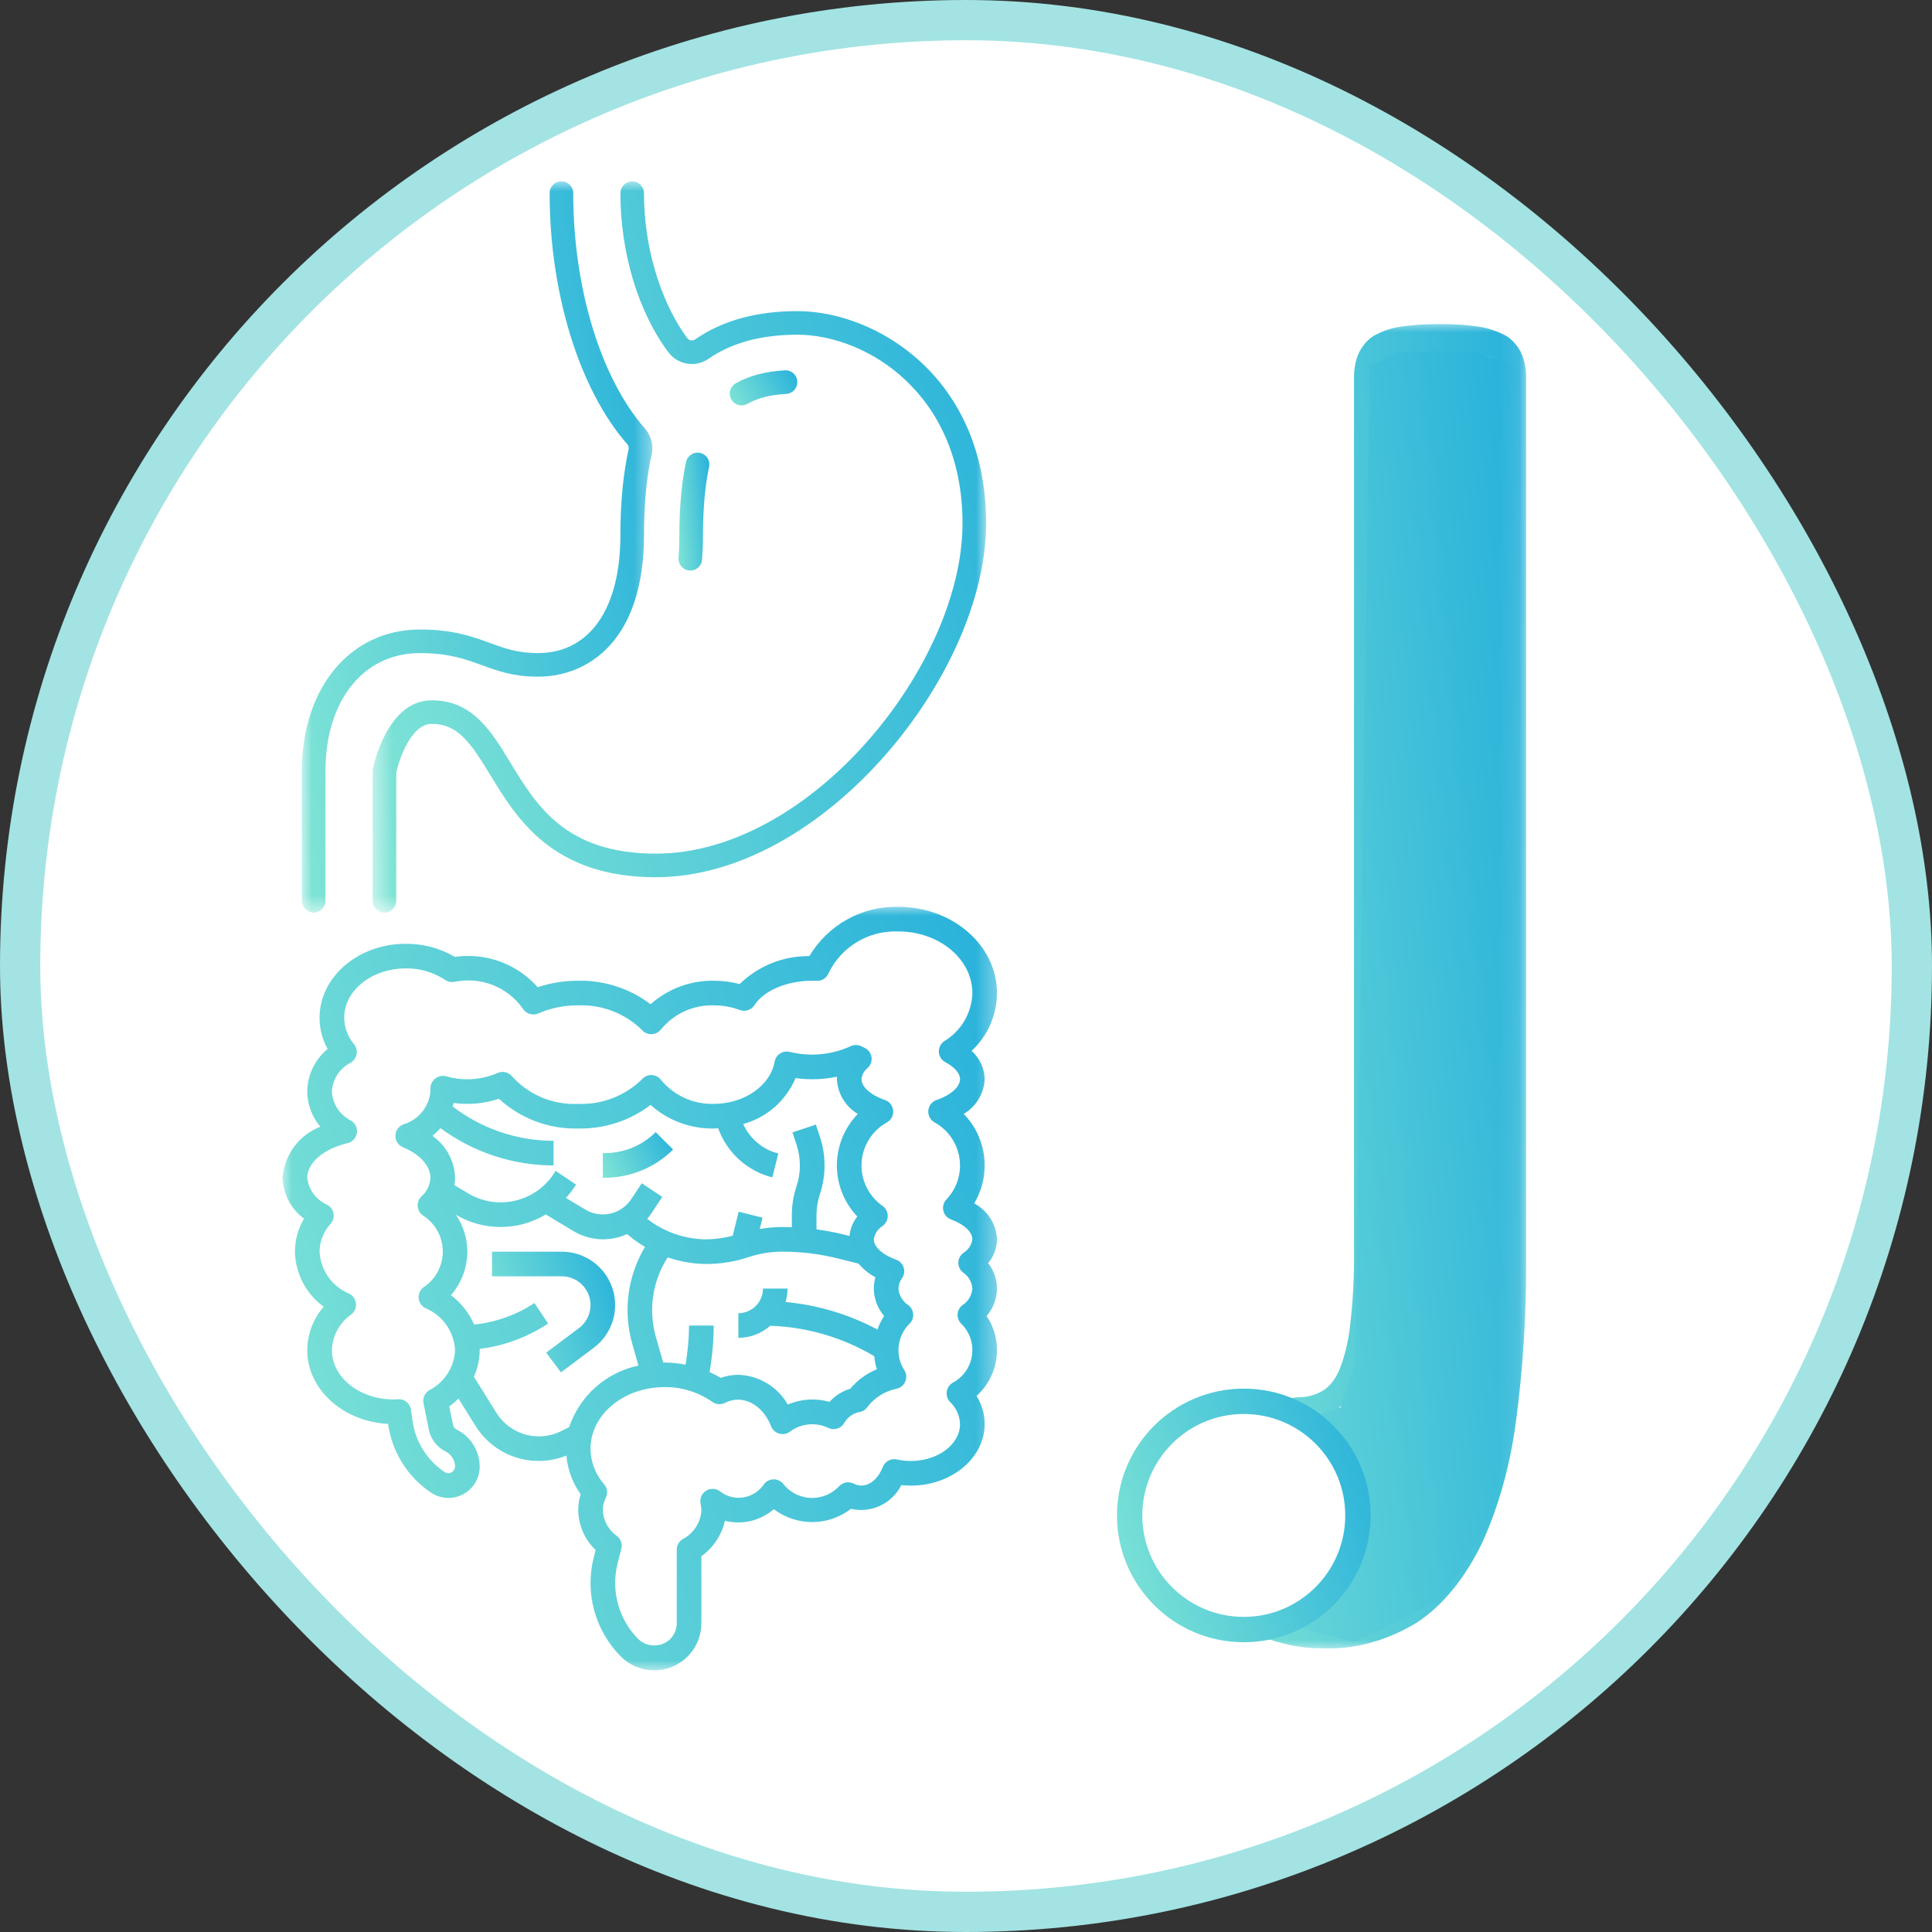 <?xml version="1.0" encoding="utf-8"?>
<svg xmlns="http://www.w3.org/2000/svg" width="96" height="96" viewBox="0 0 96 96" fill="none">
<rect x="0" y="0" width="96" height="96" fill="#333333" stroke="none"/>
<rect x="1" y="1" width="94" height="94" rx="47" fill="white" stroke="#A3E3E3" stroke-width="2"/>
<mask id="mask0_13873_5453" style="mask-type:luminance" maskUnits="userSpaceOnUse" x="18" y="9" width="32" height="37">
<path d="M18.502 9H49.001V45.356H18.502V9Z" fill="white"/>
</mask>
<g mask="url(#mask0_13873_5453)">
<path d="M19.104 45.348C18.781 45.348 18.518 45.084 18.518 44.761V38.315C18.518 38.276 18.522 38.237 18.529 38.2C18.557 38.061 19.235 34.798 21.449 34.798C23.478 34.798 24.4 36.314 25.376 37.919C26.656 40.027 28.108 42.417 32.587 42.417C40.292 42.417 47.827 33.022 47.827 26.007C47.827 19.541 43.028 16.631 39.621 16.631C37.837 16.631 36.355 17.031 35.215 17.823C34.565 18.276 33.683 18.135 33.207 17.498C31.716 15.509 30.828 12.556 30.828 9.598C30.828 9.275 31.091 9.012 31.414 9.012C31.737 9.012 32 9.275 32 9.598C32 12.794 33.109 15.41 34.146 16.795C34.239 16.924 34.416 16.951 34.546 16.862C35.886 15.93 37.592 15.459 39.621 15.459C43.516 15.459 49 18.732 49 26.007C49 33.523 40.885 43.589 32.587 43.589C27.448 43.589 25.671 40.663 24.373 38.528C23.379 36.896 22.754 35.97 21.449 35.97C20.439 35.97 19.841 37.697 19.69 38.377V44.761C19.69 45.084 19.427 45.348 19.104 45.348Z" fill="url(#paint0_linear_13873_5453)"/>
</g>
<mask id="mask1_13873_5453" style="mask-type:luminance" maskUnits="userSpaceOnUse" x="15" y="9" width="18" height="37">
<path d="M15 9H32.526V45.356H15V9Z" fill="white"/>
</mask>
<g mask="url(#mask1_13873_5453)">
<path d="M15.586 45.346C15.263 45.346 15 45.082 15 44.759V38.313C15 34.171 17.411 31.28 20.862 31.28C22.513 31.28 23.488 31.635 24.349 31.951C25.084 32.219 25.721 32.452 26.724 32.452C29.293 32.452 30.827 30.262 30.827 26.591C30.827 24.978 30.96 23.583 31.235 22.329C31.255 22.237 31.23 22.143 31.169 22.073C28.789 19.358 27.31 14.577 27.31 9.596C27.31 9.273 27.573 9.01 27.896 9.01C28.219 9.01 28.483 9.273 28.483 9.596C28.483 14.305 29.85 18.79 32.05 21.299C32.357 21.649 32.48 22.128 32.38 22.581C32.123 23.751 32 25.062 32 26.591C32 31.777 29.275 33.624 26.724 33.624C25.513 33.624 24.716 33.334 23.947 33.052C23.14 32.757 22.305 32.452 20.862 32.452C18.057 32.452 16.172 34.808 16.172 38.313V44.759C16.172 45.082 15.909 45.346 15.586 45.346Z" fill="url(#paint1_linear_13873_5453)"/>
</g>
<path d="M34.3 28.35C34.287 28.35 34.271 28.35 34.255 28.347C33.932 28.325 33.692 28.041 33.714 27.718C33.744 27.354 33.758 26.976 33.758 26.591C33.758 25.191 33.87 23.966 34.09 22.952C34.156 22.636 34.468 22.437 34.786 22.503C35.102 22.572 35.304 22.883 35.235 23.199C35.033 24.133 34.93 25.273 34.93 26.591C34.93 27.006 34.914 27.416 34.885 27.81C34.861 28.116 34.605 28.35 34.3 28.35Z" fill="url(#paint2_linear_13873_5453)"/>
<path d="M36.85 20.144C36.644 20.144 36.444 20.036 36.337 19.846C36.179 19.564 36.278 19.207 36.559 19.047C37.226 18.669 38.025 18.459 39 18.401C39.33 18.383 39.6 18.63 39.618 18.953C39.639 19.276 39.392 19.553 39.069 19.573C38.265 19.619 37.651 19.777 37.136 20.068C37.045 20.118 36.946 20.144 36.85 20.144Z" fill="url(#paint3_linear_13873_5453)"/>
<mask id="mask2_13873_5453" style="mask-type:luminance" maskUnits="userSpaceOnUse" x="14" y="45" width="36" height="38">
<path d="M14 45H49.654V83H14V45Z" fill="white"/>
</mask>
<g mask="url(#mask2_13873_5453)">
<path d="M44.644 45.06C44.422 45.055 44.202 45.063 43.982 45.087C43.762 45.111 43.544 45.149 43.33 45.202C43.115 45.254 42.904 45.321 42.698 45.401C42.492 45.482 42.292 45.576 42.099 45.683C41.905 45.79 41.72 45.91 41.542 46.041C41.364 46.173 41.196 46.316 41.037 46.47C40.879 46.624 40.731 46.788 40.594 46.962C40.457 47.136 40.332 47.317 40.219 47.508C39.899 47.504 39.581 47.532 39.266 47.59C38.951 47.65 38.645 47.739 38.348 47.858C38.05 47.977 37.767 48.124 37.499 48.3C37.231 48.475 36.982 48.674 36.753 48.898C36.331 48.786 35.9 48.73 35.463 48.732C35.177 48.727 34.893 48.75 34.611 48.798C34.329 48.847 34.054 48.921 33.786 49.021C33.517 49.121 33.261 49.245 33.016 49.393C32.77 49.541 32.541 49.71 32.327 49.9C32.071 49.706 31.8 49.534 31.515 49.385C31.23 49.236 30.934 49.112 30.628 49.013C30.322 48.913 30.01 48.84 29.692 48.793C29.373 48.745 29.053 48.725 28.731 48.732C28.043 48.729 27.372 48.837 26.718 49.054C26.592 48.911 26.457 48.777 26.314 48.651C26.171 48.525 26.021 48.408 25.863 48.301C25.706 48.193 25.542 48.096 25.373 48.009C25.203 47.922 25.029 47.845 24.85 47.78C24.671 47.714 24.488 47.66 24.303 47.617C24.117 47.575 23.929 47.543 23.739 47.524C23.549 47.504 23.359 47.496 23.169 47.5C22.978 47.504 22.788 47.52 22.6 47.547C22.231 47.331 21.839 47.167 21.426 47.056C21.012 46.945 20.591 46.892 20.163 46.896C17.802 46.896 15.879 48.542 15.879 50.568C15.879 51.12 16.012 51.639 16.279 52.124C16.122 52.253 15.982 52.397 15.857 52.556C15.732 52.716 15.626 52.887 15.539 53.069C15.451 53.252 15.385 53.442 15.339 53.639C15.293 53.837 15.269 54.036 15.267 54.239C15.27 54.559 15.327 54.869 15.439 55.169C15.551 55.469 15.711 55.741 15.918 55.984C15.789 56.035 15.663 56.094 15.542 56.162C15.421 56.23 15.305 56.306 15.194 56.39C15.084 56.474 14.98 56.566 14.882 56.665C14.785 56.764 14.694 56.869 14.612 56.981C14.53 57.093 14.455 57.21 14.389 57.332C14.323 57.455 14.266 57.581 14.218 57.711C14.17 57.842 14.131 57.975 14.102 58.111C14.072 58.246 14.053 58.384 14.043 58.522C14.049 58.721 14.077 58.916 14.127 59.109C14.177 59.301 14.248 59.485 14.34 59.661C14.432 59.837 14.543 60.001 14.672 60.151C14.801 60.302 14.945 60.437 15.105 60.554C14.959 60.803 14.848 61.066 14.771 61.344C14.695 61.622 14.656 61.906 14.655 62.194C14.661 62.462 14.697 62.725 14.763 62.984C14.83 63.244 14.924 63.492 15.049 63.73C15.172 63.967 15.322 64.188 15.497 64.39C15.671 64.593 15.867 64.773 16.084 64.931C15.823 65.23 15.623 65.566 15.482 65.937C15.342 66.308 15.27 66.692 15.267 67.089C15.267 69.037 17.046 70.638 19.284 70.753L19.287 70.778C19.336 71.121 19.42 71.454 19.539 71.778C19.658 72.103 19.81 72.411 19.994 72.704C20.178 72.996 20.391 73.266 20.632 73.514C20.873 73.762 21.138 73.981 21.425 74.173C21.542 74.251 21.667 74.311 21.801 74.355C21.934 74.399 22.071 74.424 22.212 74.43C22.352 74.437 22.49 74.425 22.627 74.394C22.764 74.362 22.894 74.313 23.018 74.247C23.142 74.18 23.254 74.099 23.356 74.002C23.457 73.905 23.544 73.796 23.616 73.676C23.688 73.555 23.743 73.427 23.78 73.292C23.817 73.156 23.835 73.018 23.835 72.878C23.835 72.686 23.808 72.497 23.755 72.312C23.702 72.128 23.625 71.954 23.523 71.79C23.422 71.627 23.3 71.48 23.157 71.351C23.015 71.222 22.858 71.114 22.685 71.028C22.638 71.005 22.598 70.971 22.567 70.928C22.535 70.885 22.515 70.837 22.507 70.784L22.323 69.888C22.486 69.769 22.638 69.638 22.78 69.495L23.628 70.851C23.685 70.942 23.746 71.031 23.811 71.117C23.875 71.203 23.943 71.286 24.015 71.366C24.086 71.446 24.162 71.523 24.24 71.597C24.319 71.67 24.4 71.74 24.485 71.807C24.57 71.873 24.657 71.936 24.747 71.994C24.837 72.053 24.93 72.108 25.025 72.159C25.119 72.21 25.216 72.256 25.315 72.298C25.414 72.34 25.515 72.378 25.617 72.412C25.719 72.445 25.823 72.474 25.928 72.498C26.032 72.522 26.138 72.542 26.245 72.557C26.351 72.572 26.458 72.583 26.566 72.588C26.673 72.594 26.781 72.595 26.888 72.592C26.995 72.588 27.103 72.58 27.209 72.567C27.316 72.554 27.422 72.536 27.527 72.514C27.633 72.492 27.737 72.465 27.84 72.434C27.942 72.402 28.044 72.366 28.144 72.326C28.173 72.672 28.248 73.009 28.369 73.335C28.489 73.661 28.651 73.966 28.854 74.249C28.771 74.507 28.73 74.772 28.731 75.044C28.735 75.229 28.756 75.412 28.795 75.593C28.834 75.773 28.891 75.948 28.965 76.118C29.039 76.287 29.13 76.448 29.235 76.6C29.341 76.751 29.461 76.891 29.595 77.019L29.497 77.409C29.443 77.624 29.404 77.842 29.378 78.063C29.352 78.283 29.341 78.504 29.344 78.726C29.347 78.948 29.364 79.168 29.395 79.388C29.426 79.608 29.471 79.824 29.53 80.038C29.59 80.252 29.662 80.461 29.748 80.665C29.834 80.87 29.933 81.068 30.044 81.26C30.155 81.452 30.279 81.636 30.414 81.812C30.548 81.988 30.694 82.154 30.851 82.312C30.96 82.42 31.078 82.517 31.206 82.603C31.334 82.688 31.469 82.76 31.611 82.819C31.753 82.878 31.9 82.923 32.051 82.953C32.201 82.983 32.353 82.998 32.507 82.999C32.584 82.999 32.661 82.995 32.737 82.987C32.813 82.98 32.889 82.969 32.965 82.953C33.04 82.938 33.114 82.92 33.188 82.897C33.261 82.875 33.333 82.849 33.404 82.82C33.475 82.79 33.544 82.758 33.612 82.722C33.68 82.685 33.745 82.646 33.809 82.603C33.873 82.561 33.934 82.515 33.994 82.466C34.053 82.417 34.11 82.366 34.164 82.312C34.219 82.257 34.27 82.201 34.318 82.142C34.367 82.082 34.413 82.021 34.456 81.957C34.498 81.893 34.538 81.827 34.574 81.76C34.61 81.692 34.643 81.623 34.673 81.552C34.702 81.481 34.728 81.409 34.75 81.335C34.772 81.262 34.791 81.188 34.806 81.113C34.821 81.037 34.833 80.961 34.84 80.885C34.848 80.808 34.851 80.732 34.851 80.655V77.327C35.147 77.115 35.395 76.857 35.597 76.555C35.799 76.251 35.94 75.923 36.021 75.568C36.232 75.621 36.446 75.648 36.663 75.649C36.881 75.651 37.095 75.626 37.306 75.576C37.518 75.526 37.721 75.451 37.914 75.352C38.107 75.253 38.286 75.132 38.451 74.99C38.588 75.094 38.732 75.186 38.884 75.266C39.036 75.347 39.194 75.414 39.358 75.469C39.521 75.524 39.687 75.564 39.857 75.592C40.027 75.619 40.198 75.632 40.37 75.632C40.542 75.631 40.713 75.616 40.883 75.588C41.052 75.559 41.218 75.516 41.381 75.461C41.544 75.405 41.701 75.336 41.852 75.254C42.004 75.172 42.148 75.079 42.284 74.974C42.405 75.001 42.528 75.019 42.652 75.026C42.777 75.034 42.9 75.031 43.025 75.017C43.148 75.004 43.27 74.98 43.39 74.947C43.51 74.913 43.626 74.87 43.739 74.817C43.851 74.764 43.959 74.701 44.061 74.631C44.163 74.56 44.259 74.481 44.348 74.394C44.437 74.307 44.519 74.213 44.592 74.113C44.666 74.012 44.73 73.906 44.786 73.795C44.942 73.812 45.099 73.82 45.256 73.82C47.281 73.82 48.928 72.448 48.928 70.76C48.927 70.513 48.893 70.271 48.824 70.033C48.755 69.796 48.656 69.573 48.525 69.363C48.592 69.302 48.657 69.239 48.719 69.172C48.781 69.106 48.84 69.037 48.895 68.965C48.951 68.893 49.004 68.818 49.053 68.742C49.102 68.665 49.148 68.587 49.19 68.506C49.232 68.426 49.271 68.343 49.306 68.26C49.34 68.176 49.372 68.09 49.399 68.003C49.426 67.916 49.449 67.829 49.469 67.74C49.488 67.651 49.504 67.561 49.515 67.471C49.526 67.381 49.534 67.29 49.537 67.199C49.541 67.109 49.54 67.018 49.535 66.927C49.53 66.836 49.521 66.746 49.508 66.656C49.496 66.566 49.479 66.476 49.458 66.388C49.438 66.299 49.413 66.212 49.384 66.126C49.355 66.039 49.323 65.954 49.287 65.871C49.251 65.787 49.211 65.706 49.168 65.626C49.124 65.546 49.077 65.468 49.027 65.392C49.19 65.202 49.315 64.99 49.404 64.756C49.492 64.522 49.537 64.28 49.54 64.029C49.537 63.8 49.499 63.577 49.424 63.361C49.349 63.144 49.241 62.945 49.101 62.764C49.24 62.598 49.347 62.414 49.422 62.211C49.498 62.008 49.537 61.798 49.54 61.582C49.531 61.397 49.498 61.216 49.443 61.038C49.387 60.861 49.309 60.695 49.21 60.538C49.11 60.381 48.993 60.24 48.857 60.114C48.72 59.988 48.57 59.882 48.406 59.794C48.509 59.622 48.598 59.443 48.672 59.256C48.746 59.069 48.803 58.877 48.846 58.68C48.888 58.484 48.914 58.285 48.923 58.085C48.933 57.884 48.926 57.684 48.903 57.484C48.88 57.285 48.84 57.088 48.784 56.895C48.728 56.702 48.657 56.515 48.571 56.333C48.485 56.152 48.384 55.979 48.269 55.814C48.154 55.649 48.026 55.495 47.886 55.351C48.037 55.261 48.175 55.155 48.3 55.031C48.425 54.907 48.533 54.77 48.624 54.62C48.715 54.469 48.786 54.31 48.837 54.142C48.889 53.974 48.919 53.802 48.928 53.627C48.925 53.494 48.908 53.362 48.879 53.232C48.849 53.101 48.806 52.975 48.75 52.854C48.694 52.733 48.627 52.618 48.547 52.511C48.468 52.403 48.378 52.305 48.279 52.216C48.476 52.032 48.654 51.831 48.81 51.611C48.966 51.391 49.099 51.157 49.207 50.91C49.315 50.663 49.397 50.408 49.454 50.144C49.51 49.88 49.538 49.613 49.54 49.344C49.54 46.982 47.343 45.06 44.644 45.06ZM28.28 70.914L27.887 71.11C27.819 71.144 27.749 71.175 27.678 71.203C27.607 71.231 27.534 71.255 27.46 71.276C27.387 71.297 27.313 71.315 27.238 71.329C27.163 71.344 27.087 71.354 27.011 71.362C26.935 71.369 26.858 71.373 26.782 71.373C26.706 71.373 26.629 71.369 26.553 71.362C26.477 71.356 26.401 71.346 26.326 71.332C26.251 71.318 26.176 71.301 26.103 71.28C26.029 71.259 25.956 71.235 25.885 71.208C25.814 71.18 25.744 71.149 25.675 71.115C25.606 71.082 25.54 71.045 25.474 71.005C25.409 70.965 25.346 70.922 25.285 70.876C25.224 70.83 25.165 70.782 25.108 70.73C25.052 70.679 24.997 70.625 24.945 70.569C24.894 70.513 24.845 70.454 24.798 70.393C24.752 70.332 24.709 70.269 24.668 70.204L23.546 68.408C23.736 67.989 23.833 67.549 23.835 67.089C23.835 67.068 23.832 67.047 23.831 67.028C24.44 66.953 25.032 66.809 25.606 66.595C26.181 66.382 26.724 66.105 27.235 65.766L26.556 64.747C26.107 65.043 25.629 65.282 25.123 65.463C24.616 65.643 24.096 65.761 23.561 65.815C23.434 65.527 23.273 65.259 23.077 65.012C22.881 64.764 22.658 64.545 22.407 64.355C22.668 64.055 22.868 63.719 23.009 63.348C23.149 62.976 23.22 62.591 23.223 62.194C23.222 61.866 23.172 61.546 23.074 61.233C22.977 60.92 22.836 60.629 22.651 60.358C22.819 60.458 22.994 60.547 23.174 60.623C23.354 60.7 23.538 60.764 23.727 60.816C23.916 60.867 24.107 60.906 24.302 60.931C24.496 60.957 24.691 60.97 24.887 60.97C25.082 60.969 25.277 60.955 25.471 60.928C25.665 60.902 25.856 60.862 26.045 60.809C26.234 60.757 26.418 60.691 26.597 60.614C26.777 60.537 26.951 60.447 27.119 60.346L28.493 61.171C28.692 61.292 28.903 61.386 29.125 61.454C29.348 61.523 29.575 61.563 29.808 61.576C30.04 61.589 30.27 61.574 30.499 61.53C30.727 61.487 30.947 61.417 31.159 61.32C31.436 61.559 31.733 61.772 32.049 61.958C31.834 62.316 31.659 62.693 31.521 63.088C31.384 63.482 31.288 63.886 31.234 64.301C31.179 64.715 31.168 65.131 31.198 65.548C31.23 65.964 31.302 66.373 31.418 66.775L31.724 67.856C31.526 67.897 31.333 67.951 31.143 68.017C30.953 68.083 30.769 68.162 30.589 68.252C30.409 68.342 30.236 68.444 30.07 68.557C29.903 68.67 29.745 68.793 29.595 68.927C29.444 69.06 29.303 69.203 29.171 69.355C29.04 69.507 28.918 69.667 28.808 69.835C28.697 70.002 28.597 70.176 28.509 70.357C28.42 70.538 28.344 70.724 28.28 70.914ZM21.888 56.057C22.292 56.356 22.717 56.62 23.164 56.851C23.61 57.082 24.072 57.276 24.549 57.433C25.026 57.591 25.513 57.709 26.009 57.79C26.505 57.869 27.005 57.91 27.507 57.911V56.686C27.056 56.686 26.609 56.649 26.164 56.575C25.72 56.501 25.284 56.391 24.857 56.246C24.43 56.1 24.018 55.921 23.621 55.709C23.224 55.496 22.846 55.252 22.489 54.977C22.507 54.92 22.532 54.864 22.545 54.806C23.311 54.909 24.061 54.839 24.794 54.598C25.059 54.842 25.345 55.058 25.652 55.247C25.959 55.436 26.281 55.593 26.619 55.72C26.956 55.847 27.302 55.94 27.658 55.999C28.014 56.059 28.371 56.084 28.731 56.075C29.053 56.081 29.373 56.061 29.692 56.014C30.01 55.967 30.322 55.893 30.628 55.794C30.934 55.694 31.23 55.57 31.515 55.421C31.8 55.272 32.071 55.1 32.327 54.906C32.541 55.097 32.77 55.266 33.016 55.414C33.261 55.562 33.517 55.685 33.786 55.785C34.054 55.885 34.329 55.96 34.611 56.008C34.893 56.057 35.177 56.079 35.463 56.075C35.539 56.075 35.61 56.063 35.684 56.06C35.738 56.209 35.8 56.354 35.871 56.495C35.942 56.636 36.021 56.772 36.109 56.904C36.196 57.035 36.292 57.16 36.395 57.28C36.498 57.4 36.608 57.512 36.725 57.619C36.842 57.725 36.965 57.824 37.094 57.914C37.224 58.005 37.357 58.088 37.497 58.163C37.636 58.238 37.779 58.304 37.926 58.361C38.074 58.418 38.224 58.465 38.377 58.504L38.673 57.317C38.483 57.268 38.299 57.199 38.124 57.108C37.948 57.019 37.785 56.91 37.634 56.783C37.483 56.656 37.348 56.514 37.228 56.357C37.109 56.2 37.009 56.032 36.928 55.852C37.217 55.772 37.494 55.662 37.758 55.52C38.022 55.377 38.266 55.208 38.492 55.01C38.717 54.812 38.918 54.591 39.093 54.348C39.268 54.105 39.414 53.845 39.53 53.569C40.221 53.665 40.907 53.642 41.59 53.501C41.59 53.543 41.586 53.585 41.586 53.627C41.594 53.802 41.624 53.974 41.675 54.142C41.727 54.31 41.798 54.469 41.889 54.62C41.98 54.77 42.087 54.907 42.212 55.031C42.337 55.155 42.475 55.261 42.626 55.351C42.544 55.435 42.466 55.523 42.393 55.614C42.319 55.706 42.25 55.801 42.186 55.899C42.121 55.997 42.062 56.098 42.007 56.202C41.952 56.306 41.903 56.412 41.858 56.521C41.814 56.63 41.775 56.74 41.741 56.852C41.707 56.965 41.678 57.079 41.655 57.194C41.632 57.309 41.615 57.425 41.603 57.542C41.591 57.659 41.585 57.776 41.584 57.893C41.584 58.01 41.589 58.128 41.599 58.245C41.61 58.361 41.626 58.478 41.648 58.593C41.67 58.709 41.697 58.823 41.73 58.935C41.762 59.048 41.8 59.159 41.844 59.268C41.887 59.377 41.935 59.484 41.989 59.588C42.043 59.693 42.101 59.794 42.164 59.893C42.228 59.992 42.296 60.088 42.368 60.18C42.441 60.273 42.518 60.361 42.599 60.446C42.377 60.732 42.247 61.054 42.211 61.414L41.945 61.347C41.492 61.236 41.034 61.149 40.571 61.087V60.38C40.572 60.023 40.627 59.677 40.74 59.339C40.894 58.875 40.971 58.399 40.971 57.911C40.971 57.423 40.894 56.947 40.74 56.483L40.539 55.882L39.377 56.269L39.578 56.87C39.69 57.208 39.745 57.555 39.745 57.911C39.745 58.266 39.69 58.613 39.578 58.95C39.423 59.414 39.346 59.89 39.346 60.379V60.983C39.189 60.978 39.034 60.97 38.878 60.97C38.499 60.97 38.124 61.004 37.751 61.069L37.892 60.505L36.704 60.209L36.407 61.403C35.981 61.517 35.548 61.576 35.108 61.582C34.843 61.581 34.579 61.558 34.318 61.514C34.056 61.47 33.799 61.404 33.549 61.318C33.298 61.231 33.056 61.124 32.823 60.998C32.589 60.871 32.368 60.727 32.159 60.564C32.23 60.481 32.296 60.394 32.357 60.303L32.908 59.474L31.889 58.795L31.339 59.624C31.279 59.71 31.211 59.789 31.137 59.862C31.062 59.935 30.982 60 30.895 60.058C30.809 60.117 30.717 60.166 30.621 60.207C30.526 60.248 30.427 60.28 30.325 60.303C30.224 60.326 30.12 60.339 30.016 60.343C29.912 60.347 29.808 60.341 29.705 60.326C29.602 60.31 29.501 60.286 29.403 60.252C29.304 60.217 29.209 60.175 29.119 60.123L28.121 59.526C28.266 59.367 28.399 59.198 28.52 59.021L28.626 58.863L27.607 58.182L27.507 58.339C27.452 58.422 27.392 58.502 27.329 58.58C27.266 58.658 27.199 58.733 27.129 58.804C27.058 58.875 26.985 58.943 26.908 59.007C26.831 59.072 26.751 59.132 26.669 59.189C26.586 59.246 26.501 59.298 26.414 59.347C26.326 59.395 26.236 59.44 26.144 59.48C26.053 59.52 25.959 59.556 25.864 59.587C25.769 59.618 25.672 59.645 25.574 59.667C25.477 59.689 25.378 59.706 25.278 59.718C25.179 59.731 25.08 59.739 24.979 59.742C24.879 59.745 24.779 59.744 24.679 59.737C24.579 59.731 24.479 59.72 24.381 59.704C24.282 59.688 24.184 59.667 24.087 59.642C23.99 59.617 23.894 59.587 23.8 59.553C23.706 59.518 23.614 59.48 23.523 59.437C23.433 59.394 23.345 59.346 23.259 59.295L22.579 58.89C22.6 58.768 22.611 58.645 22.611 58.522C22.605 58.317 22.576 58.115 22.523 57.917C22.47 57.719 22.394 57.529 22.296 57.349C22.199 57.168 22.082 57.001 21.945 56.848C21.809 56.695 21.656 56.559 21.488 56.442C21.632 56.325 21.765 56.196 21.888 56.057ZM43.932 65.392C43.794 65.603 43.684 65.827 43.601 66.066C42.893 65.687 42.154 65.382 41.385 65.152C40.616 64.921 39.831 64.769 39.031 64.695C39.097 64.478 39.132 64.256 39.135 64.029H37.912C37.912 64.11 37.904 64.189 37.888 64.268C37.872 64.347 37.849 64.424 37.818 64.498C37.788 64.572 37.75 64.643 37.705 64.709C37.661 64.776 37.61 64.838 37.553 64.895C37.496 64.952 37.434 65.003 37.367 65.047C37.3 65.092 37.23 65.129 37.156 65.16C37.081 65.191 37.005 65.214 36.926 65.23C36.847 65.245 36.768 65.254 36.688 65.254V66.477C36.98 66.476 37.262 66.424 37.535 66.321C37.809 66.217 38.056 66.07 38.275 65.877C39.186 65.907 40.08 66.051 40.955 66.307C41.83 66.563 42.659 66.924 43.443 67.389C43.462 67.61 43.504 67.827 43.57 68.038C43.051 68.254 42.61 68.576 42.248 69.006C41.844 69.129 41.5 69.346 41.216 69.659C40.873 69.561 40.524 69.524 40.169 69.546C39.813 69.569 39.472 69.65 39.144 69.791C39.02 69.573 38.87 69.374 38.695 69.195C38.519 69.015 38.324 68.861 38.109 68.731C37.894 68.602 37.666 68.501 37.425 68.431C37.184 68.36 36.938 68.321 36.688 68.313C36.387 68.314 36.095 68.364 35.812 68.465C35.633 68.359 35.448 68.263 35.257 68.178C35.393 67.413 35.462 66.642 35.463 65.865H34.24C34.233 66.518 34.175 67.166 34.064 67.81C33.718 67.741 33.368 67.705 33.016 67.701C32.994 67.701 32.974 67.701 32.954 67.704L32.593 66.441C32.497 66.109 32.438 65.771 32.415 65.426C32.392 65.081 32.405 64.738 32.456 64.397C32.506 64.055 32.592 63.722 32.714 63.399C32.835 63.075 32.99 62.769 33.178 62.478C33.803 62.694 34.446 62.803 35.108 62.806C35.82 62.806 36.513 62.694 37.189 62.468C37.737 62.285 38.301 62.194 38.879 62.194C39.816 62.194 40.738 62.308 41.647 62.535L42.663 62.789C42.9 63.067 43.178 63.294 43.5 63.469C43.446 63.652 43.419 63.839 43.419 64.029C43.422 64.28 43.468 64.522 43.556 64.756C43.644 64.99 43.769 65.202 43.932 65.392ZM46.927 51.73C46.905 51.745 46.883 51.761 46.863 51.778C46.843 51.795 46.824 51.814 46.806 51.834C46.789 51.854 46.772 51.875 46.757 51.897C46.742 51.919 46.728 51.941 46.717 51.965C46.705 51.989 46.694 52.014 46.685 52.039C46.676 52.064 46.669 52.089 46.664 52.115C46.658 52.142 46.654 52.168 46.653 52.195C46.65 52.221 46.65 52.248 46.652 52.275C46.653 52.301 46.656 52.327 46.661 52.354C46.666 52.38 46.672 52.406 46.68 52.431C46.689 52.456 46.699 52.481 46.71 52.505C46.722 52.529 46.734 52.552 46.749 52.575C46.763 52.597 46.779 52.618 46.797 52.639C46.814 52.659 46.833 52.678 46.852 52.696C46.872 52.714 46.893 52.73 46.915 52.745C46.937 52.761 46.959 52.774 46.983 52.786C47.434 53.021 47.703 53.334 47.703 53.627C47.703 54.008 47.236 54.423 46.541 54.657C46.485 54.676 46.432 54.703 46.384 54.737C46.336 54.771 46.293 54.811 46.256 54.858C46.219 54.905 46.19 54.955 46.168 55.011C46.146 55.066 46.133 55.123 46.127 55.182C46.122 55.24 46.125 55.299 46.137 55.357C46.148 55.416 46.169 55.471 46.196 55.523C46.224 55.575 46.259 55.623 46.3 55.665C46.342 55.707 46.389 55.743 46.44 55.772C46.522 55.817 46.601 55.867 46.677 55.921C46.752 55.975 46.825 56.034 46.894 56.096C46.964 56.158 47.029 56.225 47.09 56.295C47.152 56.364 47.21 56.438 47.263 56.514C47.316 56.591 47.365 56.67 47.409 56.752C47.453 56.834 47.493 56.919 47.528 57.005C47.562 57.092 47.591 57.18 47.616 57.27C47.64 57.36 47.66 57.451 47.674 57.543C47.688 57.635 47.697 57.728 47.7 57.821C47.703 57.914 47.702 58.007 47.695 58.1C47.687 58.193 47.675 58.285 47.657 58.377C47.64 58.469 47.617 58.559 47.589 58.648C47.561 58.737 47.528 58.824 47.49 58.909C47.452 58.994 47.409 59.077 47.362 59.157C47.315 59.237 47.263 59.315 47.206 59.389C47.15 59.463 47.09 59.534 47.025 59.602C47.008 59.62 46.992 59.64 46.977 59.66C46.962 59.68 46.948 59.701 46.936 59.723C46.924 59.745 46.913 59.768 46.904 59.792C46.894 59.815 46.886 59.839 46.879 59.863C46.873 59.888 46.868 59.912 46.865 59.937C46.861 59.963 46.859 59.987 46.859 60.013C46.858 60.038 46.86 60.063 46.862 60.088C46.865 60.113 46.869 60.138 46.875 60.163C46.881 60.188 46.888 60.211 46.897 60.235C46.906 60.259 46.916 60.282 46.928 60.304C46.939 60.327 46.952 60.348 46.967 60.369C46.981 60.39 46.997 60.41 47.014 60.428C47.03 60.447 47.048 60.465 47.067 60.482C47.086 60.499 47.106 60.514 47.127 60.528C47.148 60.542 47.169 60.555 47.192 60.566C47.214 60.578 47.237 60.588 47.261 60.597C47.902 60.83 48.316 61.215 48.316 61.582C48.296 61.722 48.247 61.851 48.169 61.969C48.091 62.087 47.99 62.182 47.869 62.255C47.831 62.283 47.796 62.316 47.765 62.352C47.735 62.388 47.709 62.427 47.687 62.469C47.665 62.512 47.648 62.556 47.638 62.602C47.626 62.648 47.62 62.695 47.62 62.743C47.619 62.79 47.624 62.837 47.635 62.883C47.645 62.929 47.661 62.974 47.682 63.017C47.703 63.059 47.728 63.099 47.758 63.136C47.789 63.172 47.823 63.205 47.86 63.234C47.993 63.324 48.1 63.439 48.18 63.579C48.26 63.719 48.305 63.869 48.316 64.029C48.303 64.196 48.255 64.351 48.169 64.494C48.085 64.637 47.972 64.754 47.832 64.844C47.797 64.871 47.764 64.9 47.734 64.934C47.705 64.967 47.68 65.003 47.658 65.042C47.637 65.081 47.619 65.121 47.607 65.164C47.594 65.207 47.586 65.249 47.583 65.294C47.579 65.338 47.581 65.382 47.588 65.426C47.593 65.47 47.605 65.513 47.62 65.554C47.636 65.596 47.656 65.635 47.68 65.672C47.704 65.71 47.732 65.744 47.764 65.775C47.815 65.825 47.863 65.878 47.908 65.933C47.953 65.989 47.994 66.047 48.032 66.108C48.07 66.168 48.105 66.231 48.136 66.296C48.167 66.36 48.194 66.426 48.217 66.494C48.24 66.561 48.259 66.63 48.274 66.7C48.289 66.77 48.3 66.841 48.307 66.912C48.314 66.983 48.316 67.055 48.315 67.126C48.313 67.198 48.308 67.269 48.298 67.34C48.288 67.411 48.274 67.481 48.256 67.55C48.238 67.619 48.216 67.687 48.19 67.754C48.164 67.82 48.134 67.885 48.1 67.948C48.067 68.012 48.03 68.073 47.989 68.131C47.948 68.19 47.904 68.246 47.857 68.3C47.81 68.354 47.759 68.404 47.706 68.452C47.653 68.5 47.597 68.544 47.538 68.586C47.48 68.627 47.419 68.665 47.357 68.699C47.315 68.722 47.276 68.749 47.241 68.78C47.206 68.812 47.174 68.847 47.147 68.886C47.12 68.925 47.098 68.966 47.08 69.01C47.062 69.054 47.05 69.1 47.043 69.147C47.036 69.194 47.035 69.24 47.039 69.288C47.043 69.335 47.052 69.381 47.067 69.426C47.081 69.471 47.101 69.514 47.125 69.555C47.15 69.595 47.179 69.632 47.212 69.666C47.363 69.809 47.481 69.975 47.566 70.165C47.651 70.355 47.697 70.553 47.703 70.76C47.703 71.773 46.606 72.596 45.256 72.596C45.026 72.597 44.799 72.572 44.575 72.521C44.503 72.504 44.431 72.5 44.358 72.509C44.285 72.519 44.216 72.54 44.151 72.575C44.086 72.609 44.029 72.653 43.98 72.708C43.931 72.763 43.893 72.825 43.866 72.893C43.578 73.633 42.971 74.003 42.427 73.724C42.368 73.693 42.306 73.672 42.24 73.662C42.174 73.651 42.108 73.652 42.043 73.663C41.977 73.674 41.915 73.695 41.856 73.727C41.797 73.758 41.745 73.797 41.699 73.846C41.526 74.032 41.323 74.176 41.09 74.278C40.857 74.38 40.614 74.431 40.359 74.432C40.222 74.433 40.085 74.418 39.95 74.387C39.816 74.356 39.686 74.311 39.562 74.251C39.437 74.192 39.321 74.118 39.213 74.032C39.105 73.946 39.009 73.848 38.923 73.74C38.865 73.667 38.794 73.61 38.71 73.569C38.626 73.529 38.537 73.508 38.444 73.508C38.35 73.508 38.261 73.529 38.177 73.57C38.093 73.611 38.022 73.668 37.964 73.742C37.914 73.819 37.857 73.89 37.793 73.956C37.73 74.022 37.661 74.082 37.587 74.136C37.513 74.19 37.434 74.236 37.352 74.276C37.269 74.315 37.183 74.347 37.095 74.371C37.006 74.394 36.916 74.41 36.825 74.418C36.734 74.426 36.643 74.425 36.551 74.416C36.46 74.407 36.37 74.389 36.282 74.364C36.194 74.339 36.109 74.306 36.027 74.265C35.942 74.221 35.861 74.169 35.787 74.109C35.737 74.071 35.682 74.04 35.623 74.018C35.563 73.997 35.502 73.984 35.439 73.981C35.375 73.978 35.313 73.985 35.252 74.001C35.191 74.018 35.134 74.043 35.08 74.077C35.027 74.111 34.98 74.153 34.94 74.202C34.899 74.25 34.867 74.304 34.843 74.362C34.82 74.421 34.805 74.482 34.8 74.545C34.795 74.608 34.8 74.67 34.815 74.732C34.835 74.819 34.846 74.906 34.847 74.995C34.847 75.023 34.849 75.05 34.852 75.078C34.841 75.224 34.811 75.367 34.763 75.506C34.715 75.645 34.651 75.776 34.569 75.898C34.488 76.021 34.393 76.131 34.284 76.229C34.175 76.328 34.054 76.411 33.924 76.478C33.832 76.534 33.76 76.608 33.707 76.701C33.654 76.795 33.628 76.895 33.628 77.002V80.655C33.628 80.804 33.6 80.947 33.542 81.084C33.486 81.221 33.404 81.342 33.299 81.447C33.246 81.497 33.189 81.541 33.127 81.581C33.066 81.62 33.001 81.653 32.934 81.68C32.866 81.707 32.796 81.728 32.725 81.742C32.653 81.755 32.58 81.762 32.507 81.762C32.435 81.762 32.362 81.755 32.291 81.742C32.219 81.728 32.149 81.707 32.081 81.68C32.014 81.653 31.949 81.62 31.887 81.581C31.826 81.541 31.769 81.497 31.716 81.447C31.597 81.327 31.486 81.199 31.383 81.065C31.28 80.931 31.187 80.791 31.102 80.644C31.017 80.498 30.942 80.347 30.876 80.191C30.811 80.035 30.756 79.876 30.711 79.713C30.665 79.55 30.631 79.385 30.607 79.217C30.583 79.05 30.57 78.882 30.568 78.713C30.565 78.544 30.574 78.375 30.593 78.207C30.613 78.039 30.642 77.873 30.683 77.709L30.873 76.956C30.888 76.899 30.894 76.84 30.892 76.781C30.889 76.721 30.878 76.664 30.859 76.607C30.839 76.551 30.812 76.499 30.778 76.45C30.743 76.402 30.702 76.359 30.656 76.323C30.552 76.251 30.458 76.168 30.373 76.073C30.289 75.979 30.216 75.877 30.155 75.766C30.094 75.655 30.047 75.538 30.013 75.417C29.979 75.295 29.96 75.171 29.956 75.044C29.955 74.827 30.004 74.622 30.102 74.428C30.13 74.375 30.148 74.318 30.159 74.259C30.169 74.199 30.171 74.14 30.164 74.08C30.156 74.02 30.141 73.962 30.116 73.907C30.092 73.852 30.061 73.801 30.021 73.755C29.805 73.511 29.639 73.236 29.522 72.932C29.405 72.626 29.345 72.311 29.343 71.985C29.343 70.297 30.99 68.925 33.016 68.925C33.441 68.92 33.857 68.98 34.264 69.106C34.67 69.231 35.048 69.416 35.397 69.659C35.442 69.692 35.491 69.717 35.544 69.736C35.597 69.755 35.651 69.767 35.707 69.771C35.763 69.775 35.818 69.771 35.872 69.76C35.927 69.749 35.98 69.731 36.03 69.706C36.901 69.259 37.9 69.797 38.313 70.869C38.331 70.913 38.353 70.954 38.379 70.994C38.406 71.033 38.437 71.068 38.472 71.1C38.507 71.132 38.546 71.159 38.587 71.183C38.629 71.206 38.672 71.224 38.718 71.237C38.763 71.25 38.81 71.257 38.857 71.259C38.904 71.261 38.952 71.258 38.998 71.249C39.045 71.241 39.09 71.226 39.133 71.207C39.177 71.188 39.217 71.164 39.255 71.135C39.389 71.035 39.534 70.956 39.69 70.895C39.846 70.835 40.007 70.796 40.173 70.779C40.34 70.763 40.505 70.768 40.67 70.797C40.835 70.825 40.993 70.875 41.144 70.946C41.178 70.963 41.213 70.976 41.249 70.987C41.286 70.998 41.323 71.005 41.361 71.008C41.398 71.012 41.436 71.013 41.474 71.009C41.511 71.006 41.548 70.999 41.585 70.989C41.622 70.979 41.657 70.965 41.691 70.948C41.725 70.932 41.757 70.912 41.787 70.889C41.818 70.867 41.846 70.841 41.871 70.814C41.897 70.786 41.92 70.755 41.94 70.723C42.018 70.58 42.122 70.46 42.253 70.363C42.384 70.266 42.529 70.2 42.688 70.166C42.773 70.154 42.851 70.126 42.924 70.081C42.996 70.036 43.056 69.978 43.105 69.908C43.284 69.674 43.498 69.48 43.748 69.324C43.998 69.168 44.267 69.063 44.556 69.006C44.604 68.995 44.65 68.978 44.694 68.956C44.738 68.934 44.778 68.907 44.816 68.876C44.853 68.844 44.886 68.808 44.915 68.768C44.944 68.728 44.968 68.686 44.986 68.64C45.005 68.595 45.018 68.548 45.025 68.499C45.032 68.451 45.033 68.401 45.029 68.353C45.025 68.304 45.014 68.256 44.998 68.21C44.982 68.163 44.961 68.119 44.934 68.078C44.74 67.777 44.643 67.448 44.644 67.089C44.643 66.842 44.691 66.604 44.786 66.376C44.882 66.148 45.018 65.948 45.194 65.775C45.226 65.744 45.254 65.71 45.278 65.672C45.302 65.635 45.322 65.596 45.338 65.554C45.353 65.513 45.364 65.47 45.371 65.426C45.377 65.382 45.378 65.338 45.375 65.294C45.372 65.249 45.364 65.207 45.351 65.164C45.339 65.121 45.322 65.081 45.3 65.042C45.279 65.003 45.253 64.967 45.224 64.934C45.194 64.9 45.162 64.871 45.126 64.844C44.986 64.754 44.874 64.637 44.789 64.494C44.705 64.35 44.656 64.196 44.644 64.029C44.647 63.842 44.705 63.673 44.817 63.522C44.844 63.484 44.867 63.443 44.885 63.399C44.903 63.355 44.916 63.309 44.923 63.262C44.931 63.215 44.933 63.168 44.929 63.121C44.926 63.074 44.917 63.028 44.902 62.982C44.888 62.937 44.869 62.894 44.845 62.853C44.82 62.812 44.791 62.775 44.758 62.741C44.726 62.707 44.689 62.677 44.649 62.651C44.609 62.626 44.567 62.605 44.522 62.589C43.863 62.358 43.419 61.953 43.419 61.582C43.44 61.443 43.489 61.316 43.566 61.198C43.643 61.081 43.742 60.986 43.861 60.912C43.9 60.884 43.935 60.851 43.966 60.814C43.998 60.777 44.025 60.736 44.046 60.693C44.068 60.65 44.084 60.604 44.095 60.557C44.106 60.51 44.112 60.462 44.111 60.413C44.111 60.365 44.104 60.317 44.093 60.27C44.081 60.223 44.063 60.178 44.041 60.135C44.019 60.092 43.991 60.052 43.959 60.015C43.927 59.979 43.891 59.947 43.851 59.919C43.809 59.889 43.768 59.858 43.728 59.826C43.687 59.794 43.648 59.76 43.609 59.726C43.572 59.691 43.534 59.655 43.498 59.618C43.462 59.581 43.428 59.542 43.394 59.503C43.36 59.464 43.328 59.424 43.297 59.382C43.266 59.341 43.237 59.299 43.208 59.256C43.18 59.212 43.153 59.168 43.128 59.123C43.102 59.078 43.078 59.033 43.055 58.986C43.032 58.94 43.011 58.893 42.992 58.845C42.972 58.797 42.954 58.749 42.937 58.7C42.92 58.651 42.905 58.602 42.892 58.552C42.879 58.502 42.867 58.452 42.856 58.401C42.846 58.35 42.838 58.3 42.83 58.248C42.823 58.197 42.818 58.146 42.814 58.094C42.81 58.043 42.808 57.991 42.807 57.939C42.807 57.888 42.808 57.836 42.81 57.785C42.813 57.733 42.818 57.681 42.824 57.63C42.83 57.579 42.838 57.528 42.847 57.477C42.856 57.426 42.866 57.376 42.879 57.325C42.891 57.276 42.905 57.226 42.921 57.177C42.937 57.127 42.953 57.079 42.972 57.031C42.991 56.982 43.011 56.935 43.033 56.888C43.054 56.841 43.078 56.794 43.102 56.749C43.127 56.704 43.153 56.659 43.18 56.615C43.207 56.571 43.236 56.529 43.266 56.487C43.296 56.444 43.328 56.404 43.36 56.364C43.393 56.324 43.427 56.285 43.462 56.247C43.498 56.209 43.534 56.172 43.572 56.137C43.609 56.101 43.648 56.067 43.687 56.034C43.727 56.001 43.768 55.969 43.809 55.939C43.851 55.908 43.894 55.879 43.937 55.851C43.981 55.823 44.025 55.797 44.07 55.772C44.122 55.743 44.169 55.707 44.21 55.665C44.252 55.623 44.287 55.575 44.314 55.523C44.342 55.471 44.362 55.416 44.374 55.357C44.385 55.299 44.388 55.24 44.383 55.182C44.378 55.123 44.364 55.066 44.342 55.011C44.321 54.955 44.291 54.905 44.255 54.858C44.218 54.811 44.175 54.771 44.127 54.737C44.078 54.703 44.026 54.676 43.97 54.657C43.275 54.423 42.808 54.008 42.808 53.627C42.817 53.517 42.848 53.415 42.9 53.318C42.953 53.221 43.022 53.139 43.108 53.071C43.127 53.054 43.145 53.036 43.161 53.017C43.178 52.998 43.193 52.978 43.207 52.957C43.221 52.936 43.234 52.914 43.245 52.891C43.256 52.868 43.266 52.845 43.275 52.821C43.283 52.797 43.29 52.773 43.296 52.748C43.301 52.723 43.305 52.698 43.307 52.673C43.309 52.647 43.31 52.622 43.309 52.597C43.309 52.572 43.306 52.547 43.302 52.522C43.298 52.496 43.292 52.471 43.286 52.447C43.278 52.423 43.27 52.399 43.26 52.376C43.25 52.352 43.238 52.33 43.226 52.308C43.213 52.286 43.199 52.265 43.184 52.245C43.168 52.225 43.151 52.206 43.133 52.188C43.116 52.17 43.097 52.153 43.077 52.137C43.057 52.121 43.036 52.107 43.014 52.094C42.993 52.081 42.97 52.069 42.947 52.059L42.781 51.979C42.698 51.942 42.611 51.924 42.52 51.926C42.428 51.928 42.342 51.949 42.26 51.989C42.026 52.096 41.783 52.182 41.534 52.249C41.285 52.315 41.031 52.36 40.774 52.384C40.517 52.408 40.26 52.41 40.003 52.39C39.745 52.371 39.491 52.33 39.241 52.269C39.2 52.258 39.159 52.252 39.117 52.251C39.075 52.249 39.033 52.252 38.992 52.258C38.951 52.265 38.91 52.276 38.871 52.291C38.832 52.307 38.795 52.326 38.76 52.348C38.724 52.371 38.692 52.397 38.662 52.427C38.632 52.456 38.606 52.489 38.583 52.523C38.559 52.558 38.54 52.595 38.524 52.634C38.509 52.673 38.497 52.713 38.49 52.755C38.279 53.95 36.976 54.851 35.463 54.851C35.215 54.858 34.969 54.836 34.725 54.787C34.481 54.738 34.246 54.662 34.02 54.56C33.794 54.457 33.582 54.33 33.384 54.179C33.187 54.028 33.009 53.856 32.85 53.665C32.796 53.591 32.727 53.533 32.646 53.49C32.564 53.447 32.477 53.424 32.385 53.42C32.292 53.415 32.204 53.43 32.118 53.467C32.033 53.503 31.961 53.557 31.901 53.628C31.692 53.832 31.465 54.013 31.22 54.171C30.974 54.329 30.715 54.461 30.442 54.566C30.17 54.671 29.89 54.748 29.601 54.796C29.313 54.844 29.023 54.862 28.731 54.851C28.426 54.866 28.122 54.847 27.821 54.795C27.519 54.743 27.226 54.659 26.944 54.542C26.661 54.425 26.394 54.279 26.144 54.103C25.893 53.927 25.665 53.726 25.459 53.5C25.417 53.446 25.367 53.4 25.31 53.362C25.252 53.325 25.19 53.297 25.124 53.281C25.057 53.264 24.989 53.259 24.921 53.265C24.853 53.271 24.787 53.288 24.724 53.316C24.524 53.403 24.318 53.472 24.105 53.523C23.892 53.575 23.677 53.607 23.459 53.621C23.241 53.635 23.023 53.63 22.806 53.606C22.589 53.582 22.375 53.54 22.165 53.479C22.065 53.453 21.965 53.452 21.865 53.477C21.765 53.501 21.676 53.548 21.599 53.617C21.52 53.688 21.462 53.773 21.425 53.872C21.387 53.971 21.375 54.073 21.387 54.178C21.388 54.198 21.388 54.218 21.387 54.239C21.379 54.333 21.363 54.425 21.341 54.516C21.319 54.607 21.29 54.696 21.254 54.782C21.218 54.869 21.176 54.953 21.128 55.033C21.08 55.114 21.026 55.19 20.966 55.263C20.906 55.335 20.842 55.402 20.772 55.465C20.702 55.527 20.628 55.585 20.549 55.636C20.471 55.687 20.389 55.733 20.304 55.772C20.219 55.811 20.131 55.844 20.041 55.87C19.984 55.892 19.93 55.921 19.882 55.959C19.834 55.996 19.792 56.04 19.757 56.091C19.722 56.141 19.695 56.195 19.676 56.254C19.657 56.312 19.647 56.372 19.646 56.433C19.646 56.495 19.654 56.554 19.671 56.613C19.688 56.672 19.714 56.727 19.747 56.779C19.781 56.829 19.822 56.875 19.869 56.914C19.916 56.953 19.968 56.984 20.025 57.007C20.866 57.352 21.387 57.933 21.387 58.522C21.379 58.701 21.337 58.871 21.259 59.032C21.181 59.193 21.075 59.333 20.94 59.451C20.908 59.481 20.88 59.515 20.855 59.553C20.83 59.59 20.809 59.629 20.793 59.671C20.777 59.712 20.765 59.755 20.759 59.8C20.752 59.844 20.75 59.888 20.753 59.933C20.756 59.977 20.763 60.021 20.776 60.064C20.789 60.107 20.806 60.148 20.827 60.187C20.849 60.227 20.874 60.263 20.904 60.296C20.933 60.33 20.965 60.36 21.002 60.386C21.077 60.433 21.149 60.485 21.218 60.541C21.287 60.597 21.352 60.657 21.413 60.721C21.474 60.785 21.531 60.853 21.584 60.924C21.637 60.995 21.685 61.07 21.728 61.147C21.772 61.224 21.81 61.304 21.844 61.386C21.877 61.468 21.906 61.552 21.928 61.638C21.952 61.724 21.969 61.81 21.981 61.898C21.994 61.986 22 62.074 22.001 62.163C22.002 62.252 21.998 62.34 21.988 62.428C21.978 62.516 21.962 62.604 21.941 62.69C21.921 62.776 21.894 62.86 21.863 62.943C21.831 63.026 21.795 63.107 21.753 63.185C21.711 63.264 21.665 63.339 21.614 63.412C21.563 63.484 21.508 63.553 21.448 63.619C21.388 63.684 21.325 63.746 21.257 63.804C21.19 63.861 21.119 63.914 21.045 63.964C21.024 63.979 21.004 63.996 20.986 64.014C20.967 64.033 20.949 64.052 20.933 64.072C20.917 64.093 20.902 64.114 20.889 64.136C20.875 64.159 20.863 64.182 20.852 64.206C20.842 64.23 20.833 64.254 20.825 64.279C20.817 64.304 20.812 64.33 20.808 64.355C20.803 64.381 20.801 64.407 20.8 64.433C20.799 64.459 20.8 64.485 20.802 64.511C20.805 64.538 20.809 64.563 20.815 64.589C20.821 64.614 20.828 64.639 20.837 64.664C20.846 64.688 20.856 64.712 20.869 64.736C20.881 64.758 20.894 64.781 20.909 64.802C20.924 64.824 20.94 64.844 20.958 64.864C20.975 64.883 20.994 64.901 21.014 64.918C21.034 64.935 21.054 64.951 21.076 64.965C21.098 64.98 21.121 64.993 21.144 65.004C21.248 65.047 21.348 65.097 21.445 65.154C21.541 65.212 21.633 65.275 21.721 65.346C21.808 65.416 21.89 65.492 21.967 65.574C22.044 65.655 22.115 65.743 22.18 65.834C22.244 65.926 22.302 66.022 22.353 66.122C22.404 66.222 22.448 66.325 22.485 66.431C22.521 66.537 22.55 66.645 22.571 66.756C22.592 66.866 22.606 66.977 22.611 67.089C22.602 67.296 22.567 67.498 22.504 67.695C22.442 67.893 22.354 68.079 22.242 68.254C22.131 68.428 21.998 68.584 21.845 68.724C21.692 68.863 21.523 68.98 21.338 69.074C21.282 69.106 21.233 69.146 21.19 69.194C21.147 69.241 21.113 69.294 21.086 69.353C21.059 69.411 21.043 69.472 21.036 69.536C21.028 69.6 21.031 69.663 21.044 69.726L21.306 71.022C21.328 71.14 21.363 71.254 21.412 71.363C21.461 71.473 21.521 71.576 21.594 71.672C21.666 71.767 21.749 71.853 21.842 71.93C21.934 72.006 22.035 72.07 22.142 72.124C22.212 72.159 22.276 72.203 22.334 72.256C22.392 72.309 22.441 72.369 22.482 72.435C22.524 72.502 22.555 72.572 22.577 72.648C22.599 72.723 22.61 72.8 22.611 72.878C22.61 72.907 22.605 72.936 22.596 72.964C22.588 72.992 22.576 73.018 22.56 73.043C22.545 73.068 22.526 73.09 22.505 73.11C22.484 73.13 22.46 73.147 22.434 73.161C22.409 73.175 22.382 73.185 22.353 73.192C22.325 73.199 22.296 73.202 22.267 73.201C22.237 73.201 22.208 73.196 22.18 73.188C22.152 73.18 22.126 73.168 22.101 73.152C21.885 73.009 21.688 72.844 21.507 72.658C21.326 72.472 21.167 72.27 21.029 72.05C20.891 71.831 20.778 71.599 20.688 71.356C20.599 71.113 20.536 70.863 20.5 70.607L20.42 70.05C20.415 70.01 20.405 69.972 20.392 69.934C20.379 69.896 20.362 69.86 20.341 69.825C20.321 69.791 20.297 69.758 20.27 69.729C20.244 69.699 20.214 69.672 20.182 69.648C20.15 69.623 20.116 69.603 20.08 69.585C20.044 69.568 20.006 69.554 19.967 69.544C19.929 69.534 19.889 69.528 19.849 69.526C19.809 69.523 19.769 69.525 19.729 69.531C19.67 69.537 19.611 69.539 19.551 69.537C17.864 69.537 16.491 68.439 16.491 67.089C16.496 66.915 16.521 66.743 16.567 66.575C16.612 66.406 16.676 66.245 16.759 66.091C16.842 65.938 16.942 65.796 17.058 65.665C17.174 65.535 17.304 65.419 17.447 65.32C17.468 65.304 17.488 65.287 17.506 65.269C17.525 65.25 17.543 65.231 17.559 65.211C17.575 65.19 17.59 65.169 17.604 65.146C17.617 65.124 17.629 65.101 17.64 65.077C17.651 65.053 17.66 65.029 17.667 65.004C17.675 64.979 17.68 64.954 17.685 64.927C17.689 64.902 17.691 64.876 17.692 64.85C17.693 64.823 17.692 64.798 17.69 64.772C17.687 64.746 17.683 64.72 17.677 64.694C17.671 64.669 17.664 64.644 17.655 64.619C17.646 64.595 17.636 64.571 17.624 64.548C17.611 64.525 17.598 64.502 17.583 64.481C17.568 64.459 17.552 64.439 17.535 64.419C17.517 64.4 17.498 64.382 17.479 64.365C17.459 64.348 17.438 64.332 17.416 64.318C17.394 64.303 17.371 64.291 17.348 64.279C17.244 64.236 17.144 64.186 17.047 64.129C16.951 64.072 16.859 64.008 16.771 63.938C16.683 63.868 16.601 63.792 16.524 63.71C16.447 63.628 16.376 63.541 16.312 63.449C16.247 63.357 16.189 63.262 16.138 63.161C16.087 63.061 16.043 62.958 16.006 62.852C15.97 62.746 15.941 62.638 15.919 62.528C15.898 62.417 15.885 62.306 15.879 62.194C15.882 61.937 15.931 61.688 16.025 61.45C16.121 61.211 16.255 60.997 16.43 60.808C16.46 60.773 16.486 60.736 16.508 60.697C16.53 60.656 16.547 60.614 16.56 60.57C16.572 60.526 16.58 60.482 16.582 60.436C16.585 60.391 16.582 60.345 16.575 60.3C16.567 60.255 16.554 60.211 16.537 60.169C16.519 60.127 16.497 60.087 16.471 60.05C16.445 60.013 16.414 59.979 16.38 59.948C16.346 59.917 16.309 59.891 16.27 59.869C16.134 59.811 16.008 59.736 15.892 59.645C15.776 59.554 15.674 59.45 15.586 59.331C15.498 59.213 15.427 59.085 15.373 58.948C15.319 58.811 15.284 58.669 15.267 58.522C15.267 57.782 16.089 57.076 17.265 56.806C17.325 56.792 17.381 56.769 17.434 56.739C17.488 56.708 17.535 56.67 17.577 56.625C17.619 56.58 17.653 56.53 17.679 56.474C17.706 56.419 17.724 56.361 17.733 56.3C17.742 56.24 17.742 56.179 17.733 56.118C17.724 56.057 17.706 55.999 17.68 55.944C17.653 55.888 17.619 55.838 17.577 55.793C17.535 55.748 17.488 55.71 17.435 55.679C17.3 55.611 17.176 55.527 17.063 55.426C16.95 55.326 16.853 55.212 16.77 55.086C16.687 54.959 16.622 54.824 16.575 54.681C16.527 54.537 16.5 54.39 16.491 54.239C16.499 54.088 16.526 53.942 16.573 53.798C16.62 53.655 16.684 53.521 16.766 53.394C16.849 53.268 16.946 53.155 17.058 53.054C17.17 52.953 17.293 52.869 17.428 52.801C17.465 52.779 17.501 52.752 17.533 52.723C17.565 52.693 17.594 52.66 17.619 52.624C17.644 52.587 17.665 52.549 17.682 52.509C17.699 52.468 17.711 52.426 17.719 52.383C17.727 52.34 17.73 52.296 17.728 52.252C17.727 52.208 17.721 52.165 17.71 52.122C17.699 52.08 17.683 52.039 17.664 52C17.644 51.96 17.621 51.924 17.593 51.889C17.437 51.704 17.317 51.498 17.233 51.271C17.149 51.044 17.106 50.809 17.103 50.568C17.103 49.217 18.476 48.12 20.163 48.12C20.511 48.115 20.852 48.161 21.186 48.259C21.52 48.356 21.832 48.502 22.122 48.694C22.259 48.786 22.409 48.819 22.572 48.79C22.73 48.757 22.89 48.734 23.05 48.723C23.212 48.712 23.373 48.713 23.534 48.726C23.695 48.738 23.854 48.762 24.012 48.799C24.169 48.834 24.323 48.882 24.474 48.94C24.624 48.999 24.77 49.068 24.91 49.148C25.051 49.227 25.184 49.317 25.312 49.417C25.439 49.516 25.559 49.624 25.67 49.741C25.781 49.858 25.884 49.982 25.977 50.114C26.016 50.178 26.065 50.232 26.123 50.278C26.181 50.324 26.247 50.358 26.317 50.38C26.388 50.403 26.461 50.411 26.535 50.407C26.609 50.403 26.68 50.386 26.749 50.356C27.382 50.084 28.042 49.951 28.731 49.955C29.023 49.944 29.313 49.963 29.601 50.011C29.89 50.059 30.17 50.136 30.443 50.24C30.715 50.346 30.974 50.478 31.22 50.636C31.465 50.794 31.692 50.975 31.901 51.18C31.961 51.25 32.033 51.304 32.118 51.34C32.204 51.377 32.292 51.392 32.385 51.387C32.477 51.383 32.564 51.36 32.646 51.317C32.727 51.274 32.796 51.216 32.85 51.142C33.009 50.95 33.187 50.779 33.384 50.628C33.582 50.477 33.794 50.35 34.02 50.247C34.246 50.144 34.481 50.068 34.725 50.019C34.969 49.97 35.215 49.949 35.463 49.955C35.91 49.955 36.342 50.032 36.761 50.186C36.827 50.211 36.895 50.223 36.964 50.224C37.034 50.226 37.103 50.215 37.169 50.193C37.235 50.171 37.296 50.138 37.351 50.095C37.406 50.052 37.453 50 37.491 49.942C37.953 49.221 39.106 48.732 40.359 48.732C40.43 48.732 40.494 48.732 40.559 48.736C40.624 48.741 40.688 48.736 40.75 48.721C40.813 48.706 40.873 48.681 40.928 48.647C40.983 48.613 41.031 48.571 41.073 48.521C41.114 48.471 41.147 48.417 41.171 48.356C41.249 48.196 41.338 48.041 41.438 47.893C41.539 47.745 41.649 47.606 41.77 47.474C41.891 47.342 42.02 47.22 42.159 47.107C42.297 46.994 42.444 46.892 42.597 46.8C42.75 46.709 42.91 46.629 43.075 46.56C43.24 46.492 43.409 46.436 43.583 46.392C43.756 46.349 43.931 46.317 44.109 46.3C44.287 46.281 44.465 46.276 44.644 46.284C46.669 46.284 48.316 47.657 48.316 49.344C48.31 49.585 48.274 49.822 48.208 50.054C48.142 50.286 48.048 50.506 47.927 50.715C47.806 50.923 47.66 51.114 47.491 51.285C47.322 51.457 47.133 51.606 46.927 51.73Z" fill="url(#paint4_linear_13873_5453)"/>
</g>
<path d="M27.914 62.195H24.446V63.419H27.914C27.989 63.419 28.063 63.425 28.137 63.437C28.21 63.448 28.282 63.466 28.353 63.489C28.424 63.512 28.493 63.54 28.559 63.573C28.625 63.607 28.689 63.646 28.749 63.689C28.809 63.733 28.866 63.781 28.919 63.833C28.972 63.885 29.02 63.942 29.064 64.002C29.108 64.062 29.148 64.124 29.182 64.191C29.216 64.257 29.245 64.325 29.268 64.396C29.292 64.466 29.31 64.539 29.322 64.612C29.334 64.685 29.341 64.759 29.341 64.834C29.342 64.908 29.337 64.982 29.326 65.056C29.315 65.129 29.299 65.202 29.277 65.273C29.255 65.344 29.227 65.413 29.195 65.479C29.162 65.546 29.123 65.61 29.08 65.671C29.038 65.732 28.99 65.789 28.938 65.842C28.887 65.896 28.831 65.945 28.771 65.989L27.139 67.213L27.874 68.192L29.506 66.968C29.617 66.885 29.72 66.794 29.817 66.695C29.913 66.596 30.001 66.49 30.081 66.377C30.161 66.264 30.231 66.145 30.292 66.022C30.354 65.897 30.405 65.77 30.446 65.638C30.487 65.506 30.518 65.371 30.538 65.235C30.558 65.098 30.567 64.96 30.566 64.822C30.565 64.684 30.553 64.546 30.53 64.41C30.507 64.274 30.474 64.14 30.43 64.009C30.387 63.878 30.333 63.751 30.269 63.628C30.206 63.505 30.133 63.388 30.051 63.276C29.969 63.165 29.879 63.061 29.781 62.964C29.683 62.867 29.578 62.777 29.465 62.697C29.353 62.615 29.235 62.544 29.112 62.482C28.989 62.419 28.861 62.367 28.729 62.324C28.598 62.281 28.464 62.249 28.327 62.228C28.191 62.206 28.053 62.195 27.915 62.195H27.914Z" fill="url(#paint5_linear_13873_5453)"/>
<path d="M33.447 57.119L32.581 56.254C32.415 56.419 32.235 56.566 32.04 56.696C31.845 56.826 31.64 56.936 31.423 57.025C31.207 57.115 30.984 57.183 30.755 57.228C30.525 57.275 30.293 57.298 30.059 57.298H29.954V58.522H30.059C30.374 58.521 30.685 58.49 30.993 58.428C31.302 58.366 31.601 58.275 31.892 58.155C32.182 58.035 32.458 57.888 32.719 57.713C32.981 57.539 33.224 57.341 33.447 57.119Z" fill="url(#paint6_linear_13873_5453)"/>
<mask id="mask3_13873_5453" style="mask-type:luminance" maskUnits="userSpaceOnUse" x="59" y="16" width="17" height="66">
<path d="M59.315 16H75.893V82H59.315V16Z" fill="white"/>
</mask>
<g mask="url(#mask3_13873_5453)">
<path d="M63.814 81.677C63.258 81.543 62.707 81.348 62.166 81.095C61.735 80.889 61.312 80.636 60.901 80.334C60.596 80.134 60.316 79.839 60.077 79.464C59.943 79.224 59.825 78.959 59.727 78.675C59.617 78.338 59.533 77.98 59.48 77.606C59.409 77.107 59.367 76.597 59.352 76.084C59.352 75.522 59.323 74.803 59.323 73.946C59.323 72.829 59.323 71.889 59.368 71.095C59.384 70.444 60.738 70.814 60.827 70.18C60.88 69.691 60.245 70.735 60.46 70.389C61.135 70.2 61.062 70.435 61.886 70.577C62.113 70.784 61.718 70.282 62.003 70.502C62.321 70.749 62.25 69.563 62.585 69.737C62.986 69.934 64.068 69.44 64.486 69.428C64.907 69.442 65.325 69.333 65.723 69.108C66.055 68.913 66.342 68.554 66.547 68.079C66.814 67.417 66.996 66.671 67.083 65.885C67.23 64.651 67.297 63.394 67.28 62.136C67.28 57.797 67.28 23.083 67.28 18.743C67.277 18.265 67.381 17.802 67.569 17.44C67.786 17.056 68.061 16.778 68.365 16.632C68.781 16.415 69.21 16.279 69.645 16.227C70.157 16.144 70.791 16.104 71.554 16.104C72.317 16.104 72.938 16.144 73.442 16.227C73.873 16.286 74.299 16.42 74.715 16.624C75.028 16.769 75.313 17.049 75.539 17.44C75.73 17.799 75.834 18.263 75.832 18.743C75.832 23.136 75.832 58.278 75.832 62.672C75.846 65.324 75.68 67.97 75.337 70.559C75.046 72.805 74.458 74.911 73.615 76.729C72.764 78.462 71.66 79.805 70.408 80.622C68.877 81.55 67.253 81.984 65.624 81.903C65.018 81.903 64.413 81.828 63.814 81.677ZM60.789 70.002C60.789 71.033 61.334 69.657 61.271 69.737C61.183 69.897 60.316 69.29 60.299 69.504C60.224 70.057 60.179 70.618 60.163 71.184C60.134 71.931 60.123 72.856 60.123 73.925C60.123 74.755 60.123 75.447 60.152 75.982C60.16 76.407 60.194 76.829 60.254 77.243C60.29 77.499 60.345 77.745 60.419 77.977C60.484 78.172 60.565 78.351 60.658 78.511C60.825 78.752 61.018 78.939 61.227 79.059C61.614 79.332 62.012 79.562 62.418 79.744C62.922 79.98 63.436 80.161 63.955 80.285C64.511 80.429 65.074 80.5 65.637 80.498C67.163 80.569 68.686 80.154 70.12 79.278C71.247 78.556 72.24 77.358 73.005 75.804C73.757 74.165 74.282 72.267 74.541 70.252C74.871 67.763 75.031 65.22 75.016 62.672C75.016 58.278 75.016 23.136 75.016 18.743C75.018 18.593 74.985 18.447 74.925 18.338C74.794 18.138 74.636 17.998 74.463 17.927C74.102 17.756 73.733 17.645 73.359 17.59C72.88 17.515 72.275 17.475 71.554 17.475C70.832 17.475 70.21 17.515 69.712 17.59C69.342 17.639 68.976 17.75 68.619 17.927C68.455 17.999 68.305 18.141 68.183 18.338C68.121 18.445 68.087 18.592 68.093 18.743C68.093 23.083 68.093 57.797 68.093 62.136C68.107 63.496 68.035 64.853 67.874 66.186C67.763 67.151 67.536 68.067 67.206 68.881C66.909 69.57 66.494 70.097 66.016 70.389C65.521 70.67 65.001 70.807 64.478 70.793C63.964 70.804 63.453 70.678 62.962 70.424C62.596 70.227 62.237 70 61.886 69.737C61.585 69.504 61.313 69.278 61.062 69.052C60.941 68.93 61.142 71.029 61.003 71.002L60.789 70.002Z" fill="url(#paint7_linear_13873_5453)"/>
<path d="M69.519 17.457L68.061 18.186L67.332 67.751L66.603 69.937L64.416 70.666H56.398V77.955L60.043 80.142H61.501L64.416 80.871L67.332 81.6L71.705 79.413L73.892 75.769L75.35 70.325V66.293V21.102V18.186L73.163 17.457H69.519Z" fill="url(#paint8_linear_13873_5453)"/>
</g>
<circle cx="61.803" cy="75.301" r="5.671" fill="white" stroke="url(#paint9_linear_13873_5453)" stroke-width="1.26"/>
<defs>
<linearGradient id="paint0_linear_13873_5453" x1="49" y1="9.012" x2="11.514" y2="18.962" gradientUnits="userSpaceOnUse">
<stop stop-color="#27B1DB"/>
<stop offset="1" stop-color="#81E5D5"/>
</linearGradient>
<linearGradient id="paint1_linear_13873_5453" x1="32.414" y1="9.01" x2="10.005" y2="12.408" gradientUnits="userSpaceOnUse">
<stop stop-color="#27B1DB"/>
<stop offset="1" stop-color="#81E5D5"/>
</linearGradient>
<linearGradient id="paint2_linear_13873_5453" x1="35.248" y1="22.49" x2="33.241" y2="22.657" gradientUnits="userSpaceOnUse">
<stop stop-color="#27B1DB"/>
<stop offset="1" stop-color="#81E5D5"/>
</linearGradient>
<linearGradient id="paint3_linear_13873_5453" x1="39.62" y1="18.4" x2="36.397" y2="20.365" gradientUnits="userSpaceOnUse">
<stop stop-color="#27B1DB"/>
<stop offset="1" stop-color="#81E5D5"/>
</linearGradient>
<linearGradient id="paint4_linear_13873_5453" x1="49.54" y1="45.059" x2="6.577" y2="57.777" gradientUnits="userSpaceOnUse">
<stop stop-color="#27B1DB"/>
<stop offset="1" stop-color="#81E5D5"/>
</linearGradient>
<linearGradient id="paint5_linear_13873_5453" x1="30.566" y1="62.195" x2="23.27" y2="64.551" gradientUnits="userSpaceOnUse">
<stop stop-color="#27B1DB"/>
<stop offset="1" stop-color="#81E5D5"/>
</linearGradient>
<linearGradient id="paint6_linear_13873_5453" x1="33.447" y1="56.254" x2="29.731" y2="58.064" gradientUnits="userSpaceOnUse">
<stop stop-color="#27B1DB"/>
<stop offset="1" stop-color="#81E5D5"/>
</linearGradient>
<linearGradient id="paint7_linear_13873_5453" x1="75.832" y1="16.104" x2="54.236" y2="17.818" gradientUnits="userSpaceOnUse">
<stop stop-color="#27B1DB"/>
<stop offset="1" stop-color="#81E5D5"/>
</linearGradient>
<linearGradient id="paint8_linear_13873_5453" x1="75.35" y1="17.457" x2="50.618" y2="19.769" gradientUnits="userSpaceOnUse">
<stop stop-color="#27B1DB"/>
<stop offset="1" stop-color="#81E5D5"/>
</linearGradient>
<linearGradient id="paint9_linear_13873_5453" x1="68.103" y1="69" x2="53.024" y2="73.771" gradientUnits="userSpaceOnUse">
<stop stop-color="#27B1DB"/>
<stop offset="1" stop-color="#81E5D5"/>
</linearGradient>
</defs>
</svg>